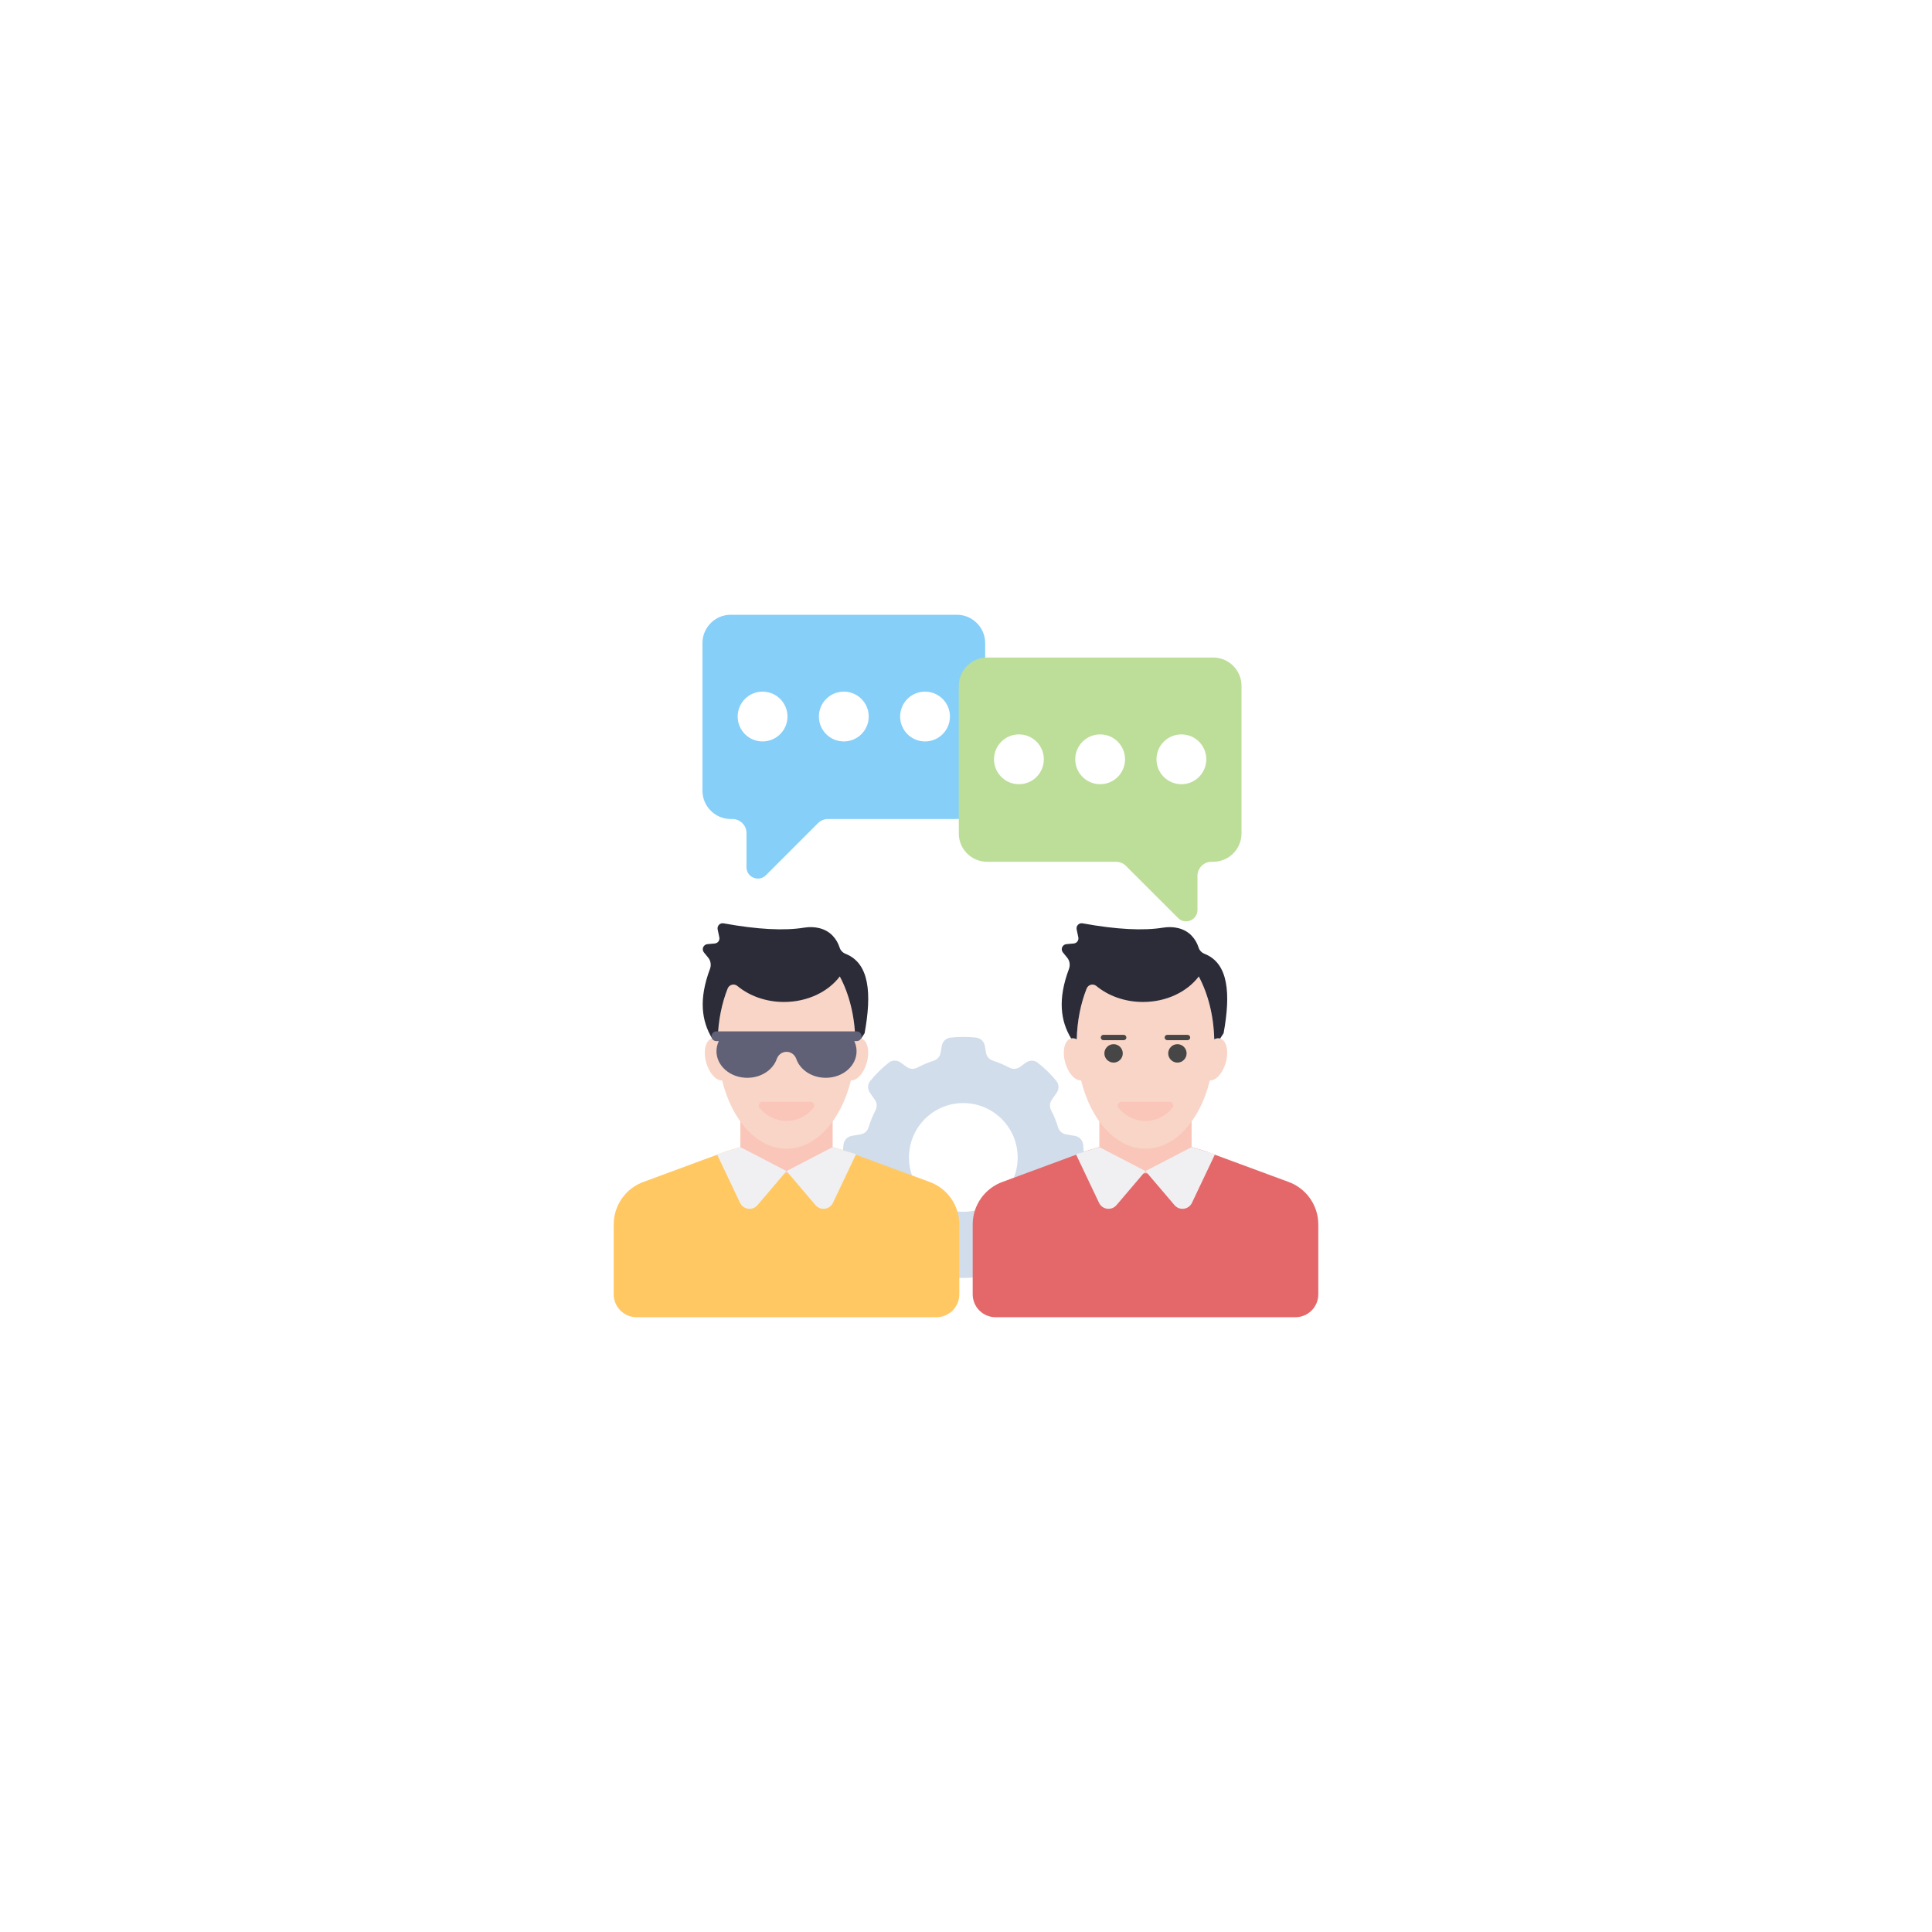 <svg width="145" height="145" viewBox="0 0 145 145" fill="none" xmlns="http://www.w3.org/2000/svg">
<g filter="url(#filter0_d_113_16)">
<path d="M122.5 72.5C122.5 44.886 100.114 22.5 72.5 22.5C44.886 22.5 22.5 44.886 22.5 72.5C22.5 100.114 44.886 122.5 72.5 122.5C100.114 122.5 122.5 100.114 122.5 72.5Z" fill="white"/>
<path d="M79.404 89.144C79.271 89.583 79.101 90.005 78.893 90.406C78.764 90.656 78.77 90.953 78.931 91.184L79.31 91.73C79.496 91.997 79.494 92.36 79.287 92.611C78.868 93.119 78.395 93.582 77.875 93.988C77.621 94.187 77.26 94.181 76.999 93.992L76.535 93.657C76.299 93.486 75.99 93.48 75.732 93.618C75.35 93.823 74.948 93.992 74.53 94.127C74.26 94.213 74.054 94.432 74.007 94.712L73.918 95.243C73.862 95.577 73.587 95.825 73.251 95.861C72.935 95.894 72.615 95.912 72.292 95.912C71.973 95.912 71.659 95.897 71.35 95.864C71.013 95.829 70.737 95.581 70.681 95.246L70.591 94.712C70.544 94.432 70.338 94.213 70.069 94.127C69.65 93.992 69.248 93.823 68.866 93.618C68.609 93.48 68.299 93.486 68.063 93.657L67.6 93.992C67.338 94.181 66.978 94.187 66.723 93.989C66.202 93.582 65.726 93.119 65.308 92.611C65.103 92.36 65.102 91.998 65.287 91.732L65.669 91.182C65.829 90.952 65.837 90.656 65.708 90.407C65.501 90.005 65.329 89.583 65.194 89.142C65.111 88.869 64.891 88.659 64.609 88.611L63.915 88.491C63.582 88.434 63.334 88.159 63.3 87.823C63.267 87.513 63.252 87.198 63.252 86.878C63.252 86.555 63.27 86.234 63.303 85.918C63.339 85.582 63.586 85.308 63.918 85.251L64.607 85.132C64.89 85.084 65.109 84.872 65.193 84.597C65.326 84.158 65.5 83.736 65.708 83.335C65.837 83.086 65.829 82.791 65.67 82.56L65.288 82.006C65.106 81.742 65.106 81.384 65.307 81.134C65.721 80.621 66.195 80.156 66.716 79.748C66.971 79.549 67.331 79.555 67.593 79.744L68.059 80.081C68.294 80.251 68.602 80.259 68.858 80.123C69.244 79.917 69.65 79.745 70.072 79.609C70.34 79.522 70.544 79.305 70.592 79.027L70.686 78.487C70.743 78.154 71.018 77.907 71.354 77.872C71.663 77.84 71.977 77.824 72.292 77.824C72.613 77.824 72.931 77.84 73.244 77.872C73.58 77.907 73.855 78.154 73.913 78.487L74.006 79.027C74.054 79.305 74.258 79.522 74.526 79.609C74.948 79.745 75.354 79.918 75.741 80.123C75.997 80.259 76.304 80.251 76.539 80.082L76.999 79.75C77.26 79.561 77.62 79.555 77.875 79.754C78.396 80.16 78.87 80.622 79.287 81.134C79.49 81.383 79.491 81.743 79.308 82.009L78.929 82.558C78.769 82.79 78.763 83.087 78.893 83.336C79.102 83.736 79.274 84.157 79.406 84.596C79.489 84.872 79.709 85.084 79.992 85.132L80.68 85.251C81.013 85.308 81.26 85.582 81.295 85.918C81.328 86.234 81.346 86.555 81.346 86.878C81.346 87.198 81.331 87.513 81.299 87.823C81.264 88.159 81.016 88.434 80.683 88.491L79.99 88.611C79.707 88.659 79.487 88.869 79.404 89.144Z" fill="#D1DDEB"/>
<path d="M76.379 86.872C76.379 89.123 74.546 90.947 72.295 90.947C70.044 90.947 68.219 89.123 68.219 86.872C68.219 84.613 70.044 82.788 72.295 82.788C74.546 82.788 76.379 84.613 76.379 86.872Z" fill="white"/>
<path d="M70.279 98.86C71.228 98.86 71.998 98.091 71.998 97.141V91.898C71.998 90.455 71.087 89.169 69.726 88.691L63.551 86.411L62.497 86.088H55.566L55.561 86.09L54.504 86.411L48.332 88.691C46.968 89.169 46.059 90.455 46.059 91.898V97.141C46.059 98.091 46.829 98.86 47.779 98.86H70.279Z" fill="#FFC863"/>
<path d="M55.565 83.257H62.491V88.063H55.565V83.257Z" fill="#F9C6B9"/>
<path d="M65.056 79.745C64.832 80.547 64.317 81.116 63.862 81.087C63.126 84.086 61.24 86.215 59.029 86.215C56.817 86.215 54.931 84.086 54.195 81.087C53.741 81.116 53.225 80.547 53.002 79.745C52.761 78.88 52.953 78.071 53.43 77.94C53.435 77.937 53.442 77.937 53.447 77.935C53.583 77.903 53.726 77.927 53.87 78.001C53.908 76.343 54.28 74.812 54.888 73.565C55.828 71.631 57.333 70.377 59.029 70.377C60.642 70.377 62.081 71.51 63.029 73.286C63.719 74.579 64.147 76.217 64.188 78.001C64.336 77.925 64.487 77.901 64.628 77.94C64.63 77.94 64.63 77.94 64.633 77.942C65.107 78.076 65.296 78.883 65.056 79.745Z" fill="#F9D5C7"/>
<path d="M63.026 73.286C62.157 74.436 60.606 75.199 58.842 75.199C57.476 75.199 56.239 74.741 55.344 74C55.097 73.796 54.731 73.893 54.612 74.191C54.169 75.31 53.902 76.611 53.87 78.001C53.726 77.928 53.583 77.904 53.447 77.935C52.656 76.633 52.43 74.999 53.282 72.727C53.391 72.438 53.347 72.113 53.152 71.874L52.832 71.483C52.638 71.245 52.788 70.887 53.094 70.859L53.647 70.81C53.876 70.789 54.035 70.574 53.987 70.35L53.861 69.753C53.806 69.488 54.035 69.249 54.302 69.297C56.861 69.763 58.868 69.863 60.356 69.621C61.131 69.495 61.961 69.66 62.498 70.233C62.737 70.487 62.909 70.782 63.015 71.117C63.082 71.331 63.252 71.504 63.46 71.586C65.266 72.296 65.432 74.581 64.89 77.546L64.633 77.943C64.63 77.94 64.63 77.94 64.628 77.94C64.487 77.901 64.336 77.926 64.188 78.001C64.147 76.217 63.719 74.579 63.029 73.286" fill="#2C2C39"/>
<path d="M59.029 87.891L56.851 90.447C56.473 90.892 55.758 90.783 55.529 90.246L53.807 86.623L54.504 86.411L55.561 86.09L59.029 87.891Z" fill="#F0F0F2"/>
<path d="M64.25 86.621L62.528 90.246C62.299 90.783 61.585 90.892 61.206 90.447L59.029 87.891L62.497 86.088L63.551 86.411L64.25 86.621Z" fill="#F0F0F2"/>
<path d="M64.662 77.772C64.662 77.873 64.621 77.964 64.554 78.031C64.489 78.096 64.397 78.137 64.296 78.137H64.113C64.225 78.371 64.287 78.628 64.287 78.898C64.287 79.999 63.253 80.891 61.975 80.891C60.93 80.891 60.047 80.293 59.762 79.473C59.671 79.212 59.45 79.008 59.179 78.956C59.056 78.932 58.941 78.941 58.838 78.967C58.583 79.031 58.384 79.231 58.297 79.479C58.009 80.296 57.128 80.891 56.085 80.891C54.807 80.891 53.773 79.999 53.773 78.898C53.773 78.628 53.835 78.371 53.947 78.137H53.763C53.562 78.137 53.398 77.974 53.398 77.772C53.398 77.671 53.439 77.581 53.505 77.514C53.572 77.448 53.662 77.407 53.763 77.407H64.296C64.498 77.407 64.662 77.57 64.662 77.772Z" fill="#606076"/>
<path d="M57.238 82.692C57.007 82.692 56.865 82.961 57.008 83.142C57.481 83.74 58.206 84.127 59.028 84.127C59.85 84.127 60.578 83.74 61.052 83.142C61.196 82.961 61.053 82.692 60.822 82.692H57.238Z" fill="#F9C6B9"/>
<path d="M97.221 98.86C98.171 98.86 98.941 98.091 98.941 97.141V91.898C98.941 90.455 98.029 89.169 96.668 88.691L90.494 86.411L89.439 86.088H82.508L82.503 86.09L81.446 86.411L75.274 88.691C73.911 89.169 73.002 90.455 73.002 91.898V97.141C73.002 98.091 73.772 98.86 74.721 98.86H97.221Z" fill="#E4686A"/>
<path d="M82.508 83.257H89.433V88.063H82.508V83.257Z" fill="#F9C6B9"/>
<path d="M91.998 79.745C91.775 80.547 91.259 81.116 90.805 81.087C90.069 84.086 88.183 86.215 85.971 86.215C83.76 86.215 81.874 84.086 81.138 81.087C80.683 81.116 80.168 80.547 79.944 79.745C79.704 78.88 79.896 78.071 80.372 77.94C80.377 77.937 80.384 77.937 80.389 77.935C80.525 77.903 80.668 77.927 80.812 78.001C80.851 76.343 81.223 74.812 81.83 73.565C82.771 71.631 84.275 70.377 85.971 70.377C87.585 70.377 89.023 71.51 89.971 73.286C90.662 74.579 91.089 76.217 91.131 78.001C91.279 77.925 91.43 77.901 91.57 77.94C91.573 77.94 91.573 77.94 91.575 77.942C92.049 78.076 92.239 78.883 91.998 79.745Z" fill="#F9D5C7"/>
<path d="M89.969 73.286C89.099 74.436 87.548 75.199 85.784 75.199C84.418 75.199 83.181 74.741 82.286 74C82.039 73.796 81.673 73.893 81.555 74.191C81.111 75.31 80.844 76.611 80.812 78.001C80.668 77.928 80.525 77.904 80.389 77.935C79.599 76.633 79.372 74.999 80.225 72.727C80.333 72.438 80.29 72.113 80.094 71.874L79.774 71.483C79.58 71.245 79.73 70.887 80.036 70.859L80.59 70.81C80.818 70.789 80.977 70.574 80.93 70.35L80.804 69.753C80.748 69.488 80.978 69.249 81.244 69.297C83.803 69.763 85.81 69.863 87.299 69.621C88.073 69.495 88.904 69.66 89.441 70.233C89.68 70.487 89.851 70.782 89.957 71.117C90.024 71.331 90.195 71.504 90.403 71.586C92.209 72.296 92.375 74.581 91.833 77.546L91.575 77.943C91.573 77.94 91.573 77.94 91.57 77.94C91.43 77.901 91.279 77.926 91.131 78.001C91.089 76.217 90.662 74.579 89.971 73.286" fill="#2C2C39"/>
<path d="M85.971 87.891L83.794 90.447C83.415 90.892 82.701 90.783 82.472 90.246L80.75 86.623L81.446 86.411L82.503 86.09L85.971 87.891Z" fill="#F0F0F2"/>
<path d="M91.192 86.621L89.471 90.246C89.242 90.783 88.527 90.892 88.148 90.447L85.971 87.891L89.439 86.088L90.494 86.411L91.192 86.621Z" fill="#F0F0F2"/>
<path d="M84.18 82.692C83.95 82.692 83.807 82.961 83.951 83.142C84.423 83.74 85.149 84.127 85.971 84.127C86.793 84.127 87.52 83.74 87.994 83.142C88.138 82.961 87.996 82.692 87.765 82.692H84.18Z" fill="#F9C6B9"/>
<path d="M84.266 79.059C84.266 79.439 83.958 79.75 83.577 79.75C83.197 79.75 82.885 79.439 82.885 79.059C82.885 78.678 83.197 78.367 83.577 78.367C83.958 78.367 84.266 78.678 84.266 79.059Z" fill="#474646"/>
<path d="M84.334 78.069H82.817C82.706 78.069 82.616 77.978 82.616 77.867C82.616 77.756 82.706 77.666 82.817 77.666H84.334C84.446 77.666 84.536 77.756 84.536 77.867C84.536 77.978 84.446 78.069 84.334 78.069Z" fill="#474646"/>
<path d="M89.057 79.059C89.057 79.439 88.748 79.75 88.368 79.75C87.987 79.75 87.676 79.439 87.676 79.059C87.676 78.678 87.987 78.367 88.368 78.367C88.748 78.367 89.057 78.678 89.057 79.059Z" fill="#474646"/>
<path d="M89.125 78.069H87.608C87.497 78.069 87.407 77.978 87.407 77.867C87.407 77.756 87.497 77.666 87.608 77.666H89.125C89.236 77.666 89.326 77.756 89.326 77.867C89.326 77.978 89.236 78.069 89.125 78.069Z" fill="#474646"/>
<path d="M73.938 48.261V59.346C73.938 60.512 72.989 61.467 71.823 61.467H62.143C61.862 61.467 61.592 61.578 61.393 61.778L57.479 65.692C56.934 66.225 56.026 65.838 56.026 65.088V62.522C56.026 61.942 55.551 61.467 54.965 61.467H54.837C53.671 61.467 52.721 60.512 52.721 59.346V48.261C52.721 47.095 53.671 46.14 54.837 46.14H71.823C72.385 46.14 72.889 46.362 73.264 46.714C73.68 47.1 73.938 47.651 73.938 48.261Z" fill="#86CFF8"/>
<path d="M59.102 53.777C59.102 54.809 58.264 55.646 57.233 55.646C56.196 55.646 55.364 54.809 55.364 53.777C55.364 52.746 56.196 51.908 57.233 51.908C58.264 51.908 59.102 52.746 59.102 53.777Z" fill="white"/>
<path d="M65.199 53.777C65.199 54.809 64.361 55.646 63.33 55.646C62.292 55.646 61.46 54.809 61.46 53.777C61.46 52.746 62.292 51.908 63.33 51.908C64.361 51.908 65.199 52.746 65.199 53.777Z" fill="white"/>
<path d="M71.295 53.777C71.295 54.809 70.457 55.646 69.426 55.646C68.389 55.646 67.557 54.809 67.557 53.777C67.557 52.746 68.389 51.908 69.426 51.908C70.457 51.908 71.295 52.746 71.295 53.777Z" fill="white"/>
<path d="M71.96 51.471V62.556C71.96 63.722 72.909 64.677 74.076 64.677H83.755C84.036 64.677 84.306 64.788 84.505 64.988L88.419 68.902C88.964 69.435 89.872 69.048 89.872 68.298V65.732C89.872 65.152 90.347 64.677 90.933 64.677H91.061C92.227 64.677 93.177 63.722 93.177 62.556V51.471C93.177 50.305 92.227 49.35 91.061 49.35H74.076C73.513 49.35 73.009 49.572 72.634 49.924C72.218 50.31 71.96 50.861 71.96 51.471Z" fill="#BDDE99"/>
<path d="M86.796 56.987C86.796 58.019 87.633 58.856 88.665 58.856C89.702 58.856 90.534 58.019 90.534 56.987C90.534 55.956 89.702 55.118 88.665 55.118C87.633 55.118 86.796 55.956 86.796 56.987Z" fill="white"/>
<path d="M80.699 56.987C80.699 58.019 81.537 58.856 82.568 58.856C83.605 58.856 84.437 58.019 84.437 56.987C84.437 55.956 83.605 55.118 82.568 55.118C81.537 55.118 80.699 55.956 80.699 56.987Z" fill="white"/>
<path d="M74.603 56.987C74.603 58.019 75.441 58.856 76.472 58.856C77.509 58.856 78.341 58.019 78.341 56.987C78.341 55.956 77.509 55.118 76.472 55.118C75.441 55.118 74.603 55.956 74.603 56.987Z" fill="white"/>
</g>
<defs>
<filter id="filter0_d_113_16" x="7.5" y="7.5" width="130" height="130" filterUnits="userSpaceOnUse" color-interpolation-filters="sRGB">
<feFlood flood-opacity="0" result="BackgroundImageFix"/>
<feColorMatrix in="SourceAlpha" type="matrix" values="0 0 0 0 0 0 0 0 0 0 0 0 0 0 0 0 0 0 127 0" result="hardAlpha"/>
<feOffset/>
<feGaussianBlur stdDeviation="7.5"/>
<feColorMatrix type="matrix" values="0 0 0 0 0 0 0 0 0 0 0 0 0 0 0 0 0 0 0.078 0"/>
<feBlend mode="normal" in2="BackgroundImageFix" result="effect1_dropShadow_113_16"/>
<feBlend mode="normal" in="SourceGraphic" in2="effect1_dropShadow_113_16" result="shape"/>
</filter>
</defs>
</svg>
